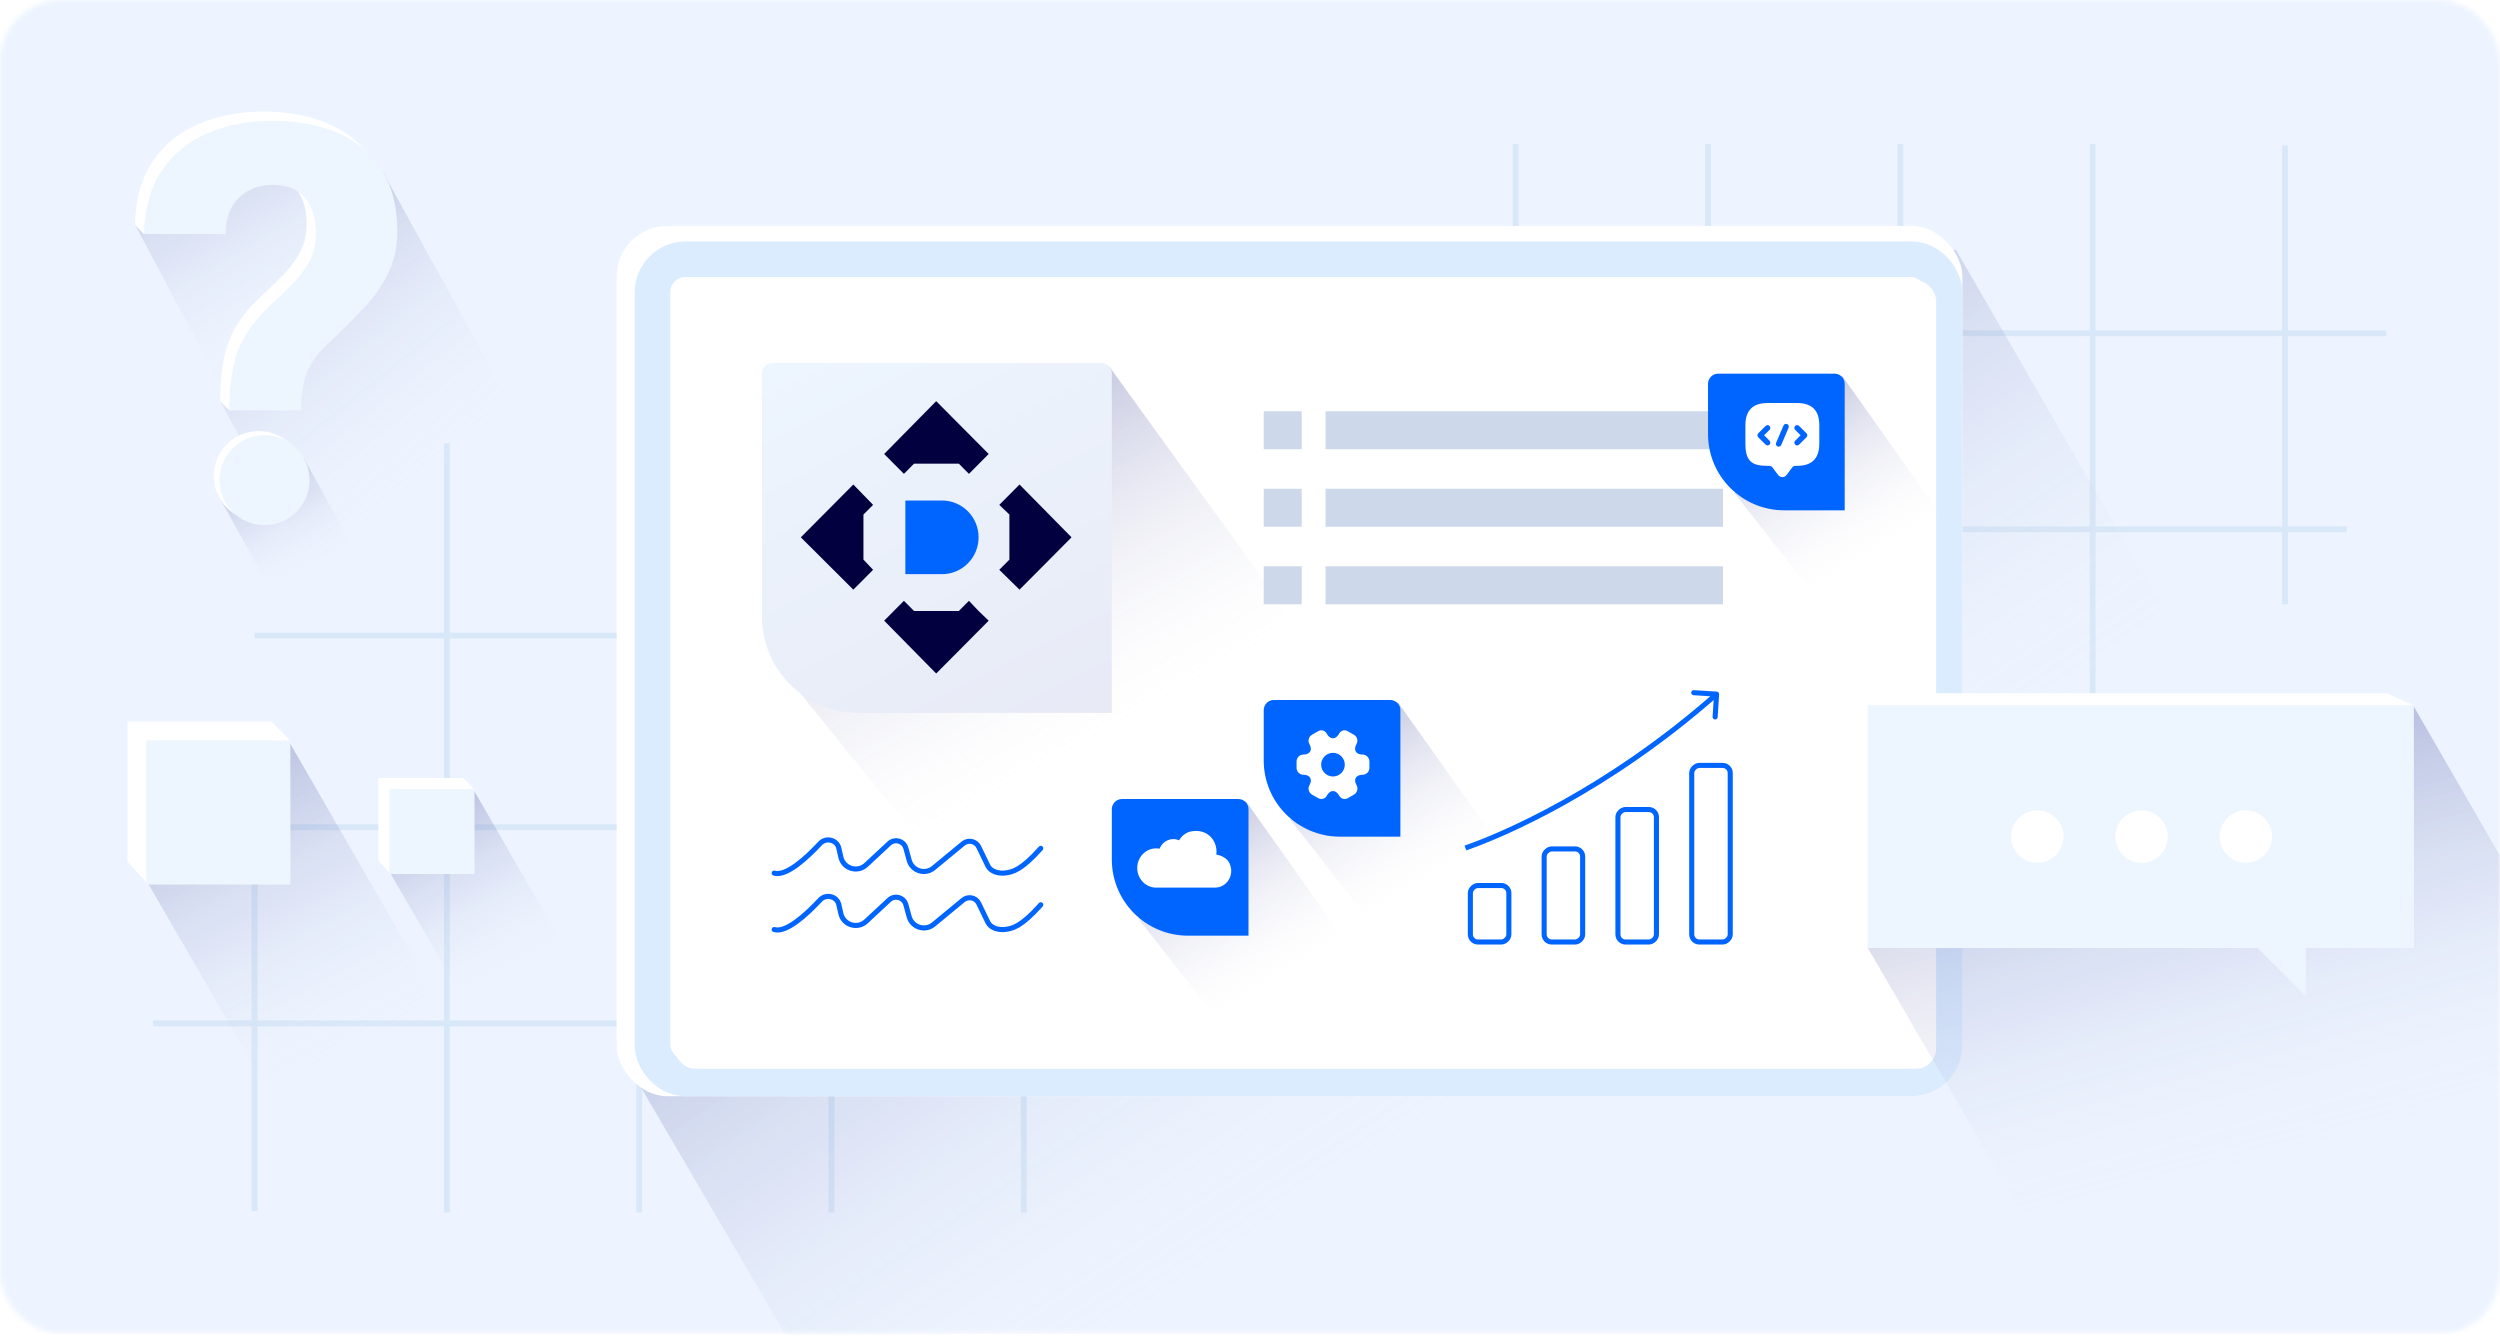 <?xml version="1.0" encoding="UTF-8"?> <svg xmlns="http://www.w3.org/2000/svg" width="492" height="263" viewBox="0 0 492 263" fill="none"><mask id="mask0_13355_3475" style="mask-type:alpha" maskUnits="userSpaceOnUse" x="0" y="0" width="492" height="263"><rect width="492" height="262.53" rx="12" fill="#D9D9D9"></rect></mask><g mask="url(#mask0_13355_3475)"><rect width="504.64" height="262.53" fill="#EDF4FF"></rect><path d="M411.837 162.928L411.837 28.337" stroke="#D9E8F9" stroke-width="1.162"></path><path d="M449.688 118.925L449.688 28.641" stroke="#D9E8F9" stroke-width="1.162"></path><path d="M373.99 179.737V28.337" stroke="#D9E8F9" stroke-width="1.162"></path><path d="M336.139 179.737V28.337" stroke="#D9E8F9" stroke-width="1.162"></path><path d="M298.289 179.737V28.337" stroke="#D9E8F9" stroke-width="1.162"></path><path d="M421.581 141.887H260.438" stroke="#D9E8F9" stroke-width="1.162"></path><path d="M461.845 104.167L260.441 104.167" stroke="#D9E8F9" stroke-width="1.162"></path><path d="M469.645 65.567L260.439 65.567" stroke="#D9E8F9" stroke-width="1.162"></path><path d="M87.94 87.228L87.94 238.628" stroke="#D9E8F9" stroke-width="1.162"></path><path d="M50.089 148.04L50.089 238.324" stroke="#D9E8F9" stroke-width="1.162"></path><path d="M125.787 87.228L125.787 238.628" stroke="#D9E8F9" stroke-width="1.162"></path><path d="M163.638 87.228L163.638 238.628" stroke="#D9E8F9" stroke-width="1.162"></path><path d="M201.489 87.228L201.489 238.628" stroke="#D9E8F9" stroke-width="1.162"></path><path d="M50.089 125.078L239.339 125.078" stroke="#D9E8F9" stroke-width="1.162"></path><path d="M37.933 162.798L239.336 162.798" stroke="#D9E8F9" stroke-width="1.162"></path><path d="M30.132 201.398L239.339 201.398" stroke="#D9E8F9" stroke-width="1.162"></path><path style="mix-blend-mode:multiply" d="M81.484 166.33L87.098 164.066L92.903 154.919L120.259 202.3L100.911 213.471L76.261 170.891L81.484 166.33Z" fill="url(#paint0_linear_13355_3475)"></path><path d="M74.45 153.104H91.139L93.335 155.3V171.989H76.866L74.45 169.354V153.104Z" fill="white"></path><rect x="76.646" y="155.3" width="16.689" height="16.689" fill="#EDF5FE"></rect><path style="mix-blend-mode:multiply" d="M37.009 164.421L46.531 160.582L56.375 145.069L102.768 225.424L69.956 244.368L28.152 172.156L37.009 164.421Z" fill="url(#paint1_linear_13355_3475)"></path><path d="M25.081 141.992H53.384L57.108 145.716V174.019H29.177L25.081 169.55V141.992Z" fill="white"></path><rect x="28.805" y="145.716" width="28.303" height="28.303" fill="#EDF5FE"></rect><path style="mix-blend-mode:multiply" d="M143.353 199.76L273.444 124.089L375.933 51.913L384.917 49.128L466.329 190.138L201.423 342.873L124.781 211.674L143.353 199.76Z" fill="url(#paint2_linear_13355_3475)"></path><rect x="121.354" y="44.46" width="264.846" height="171.276" rx="10" fill="white"></rect><rect x="128.411" y="51.021" width="254.289" height="161.215" rx="6.5" stroke="#DCECFF" stroke-width="7"></rect><g filter="url(#filter0_i_13355_3475)"><rect x="131.572" y="53.962" width="248.253" height="155.181" rx="4" fill="white"></rect></g><path style="mix-blend-mode:multiply" d="M170.629 108.263L191.139 98.16L218.324 72.165L270.397 144.133L205.165 195.408L156.735 135.485L170.629 108.263Z" fill="url(#paint3_linear_13355_3475)"></path><path d="M149.958 73.459C149.958 72.354 150.853 71.459 151.958 71.459H216.807C217.912 71.459 218.807 72.354 218.807 73.459V140.308H168.958C158.465 140.308 149.958 131.802 149.958 121.308V73.459Z" fill="url(#paint4_linear_13355_3475)"></path><path d="M185.379 112.995H178.175V98.499H185.379C189.361 98.499 192.584 101.741 192.584 105.747C192.584 109.752 189.361 112.995 185.379 112.995Z" fill="#0064FF"></path><path d="M171.823 99.357L167.936 95.352L157.604 105.747L167.936 116.046L171.823 112.136L169.927 110.133V101.264L171.823 99.357Z" fill="#02003E"></path><path d="M200.641 95.352L196.66 99.357L198.651 101.264V110.133L196.66 112.136L200.641 116.046L210.88 105.747L200.641 95.352Z" fill="#02003E"></path><path d="M174.003 89.344L177.89 93.254L179.881 91.251H188.697L190.688 93.254L194.574 89.344L184.242 78.949L174.003 89.344Z" fill="#02003E"></path><path d="M192.584 120.242L190.688 118.24L188.697 120.242H179.881L177.89 118.24L175.899 120.242L174.003 122.15L184.242 132.545L194.574 122.15L192.584 120.242Z" fill="#02003E"></path><path d="M152.356 182.938C154.735 183.643 158.731 179.967 161.404 177.096C162.551 175.863 164.708 176.375 165.079 178.018L165.479 179.79C165.989 182.047 168.754 182.902 170.448 181.326L174.986 177.107C176.086 176.084 177.879 176.594 178.277 178.043L178.925 180.408C179.5 182.506 182.048 183.313 183.727 181.929L189.549 177.128C190.55 176.303 192.059 176.634 192.622 177.801L194.41 181.502C194.977 182.675 196.589 183.082 197.88 182.907C199.25 182.721 200.984 182.379 204.822 178.063" stroke="#0064FF" stroke-linecap="round"></path><path d="M152.356 171.828C154.736 172.533 158.731 168.857 161.404 165.986C162.552 164.753 164.708 165.265 165.079 166.908L165.479 168.68C165.989 170.937 168.754 171.792 170.448 170.216L174.986 165.997C176.086 164.974 177.88 165.484 178.277 166.933L178.925 169.297C179.5 171.396 182.048 172.203 183.727 170.819L189.549 166.018C190.55 165.193 192.059 165.523 192.623 166.691L194.41 170.392C194.977 171.565 196.589 171.972 197.88 171.797C199.25 171.611 200.984 171.269 204.823 166.953" stroke="#0064FF" stroke-linecap="round"></path><rect x="289.366" y="185.389" width="11.121" height="7.578" rx="1.5" transform="rotate(-90 289.366 185.389)" stroke="#0064FF"></rect><rect x="303.888" y="185.389" width="18.322" height="7.578" rx="1.5" transform="rotate(-90 303.888 185.389)" stroke="#0064FF"></rect><rect x="318.41" y="185.389" width="26.073" height="7.578" rx="1.5" transform="rotate(-90 318.41 185.389)" stroke="#0064FF"></rect><rect x="332.931" y="185.389" width="34.756" height="7.578" rx="1.5" transform="rotate(-90 332.931 185.389)" stroke="#0064FF"></rect><path d="M338.323 136.637C338.34 136.361 338.131 136.124 337.855 136.106L333.364 135.822C333.089 135.805 332.851 136.014 332.834 136.29C332.816 136.565 333.026 136.803 333.301 136.82L337.293 137.073L337.041 141.065C337.023 141.34 337.233 141.578 337.508 141.595C337.784 141.613 338.021 141.403 338.039 141.128L338.323 136.637ZM288.558 167.355C295.88 164.829 316.539 156.025 338.154 136.98L337.493 136.23C315.994 155.172 295.456 163.918 288.232 166.409L288.558 167.355Z" fill="#0064FF"></path><path style="mix-blend-mode:multiply" d="M46.592 92.591L51.167 90.698L54.775 88.068L57.751 88.893L59.845 90.274L73.739 115.332L57.893 124.48L42.678 96.986L43.55 96.004L46.592 92.591Z" fill="url(#paint5_linear_13355_3475)"></path><path style="mix-blend-mode:multiply" d="M37.483 33.709L49.095 28.035L57.715 28.709L63.004 27.533L67.705 29.59L75.345 33.745L87.969 57.386L46.352 81.413L26.595 44.277L30.976 43.106L28.596 41.119L37.483 33.709Z" fill="url(#paint6_linear_13355_3475)"></path><path style="mix-blend-mode:multiply" d="M55.951 57.504L63.297 52.215L66.235 46.339L68.586 42.813L71.23 35.761L75.344 33.837L104.225 86.246L61.044 111.176L43.327 78.954L48.495 76.016L53.012 62.5L55.951 57.504Z" fill="url(#paint7_linear_13355_3475)"></path><circle cx="50.926" cy="93.686" r="8.855" fill="white"></circle><circle cx="52.065" cy="94.498" r="8.855" fill="#EDF5FE"></circle><path d="M57.418 78.974L45.159 80.78L43.319 78.974C43.356 75.656 43.614 72.8 44.093 70.404C44.609 67.971 45.476 65.778 46.692 63.825C47.945 61.871 49.604 59.936 51.668 58.02C53.4 56.472 54.911 54.997 56.201 53.597C57.491 52.196 58.505 50.759 59.242 49.284C59.979 47.773 60.348 46.096 60.348 44.253C60.348 42.115 60.016 40.346 59.353 38.946C58.726 37.508 57.768 36.421 56.478 35.684C55.225 34.947 53.64 34.578 51.723 34.578C50.138 34.578 48.664 34.928 47.3 35.628C45.936 36.292 44.812 37.324 43.928 38.724C43.08 40.125 42.638 41.968 42.601 44.253L28.33 46.045L26.567 44.253C26.678 39.204 27.839 35.039 30.05 31.758C32.299 28.441 35.303 25.99 39.062 24.405C42.822 22.783 47.042 21.972 51.723 21.972C56.883 21.972 61.306 22.82 64.992 24.516C68.678 26.174 71.498 28.625 73.451 31.869C75.404 35.075 76.381 38.983 76.381 43.59C76.381 46.796 75.755 49.653 74.501 52.159C73.248 54.629 71.608 56.932 69.581 59.07C67.554 61.208 65.324 63.419 62.891 65.705C60.79 67.584 59.353 69.556 58.579 71.62C57.842 73.684 57.455 76.135 57.418 78.974Z" fill="white"></path><path d="M59.225 80.78H45.127C45.163 77.463 45.421 74.607 45.901 72.211C46.417 69.778 47.283 67.585 48.499 65.632C49.752 63.678 51.411 61.743 53.475 59.827C55.207 58.278 56.718 56.804 58.008 55.404C59.298 54.003 60.312 52.565 61.049 51.091C61.786 49.58 62.155 47.903 62.155 46.06C62.155 43.922 61.823 42.153 61.16 40.752C60.533 39.315 59.575 38.228 58.285 37.49C57.032 36.753 55.447 36.385 53.53 36.385C51.945 36.385 50.471 36.735 49.107 37.435C47.743 38.099 46.619 39.131 45.735 40.531C44.887 41.932 44.445 43.775 44.408 46.06L28.331 46.045C28.441 40.995 29.646 36.845 31.858 33.565C34.106 30.248 37.11 27.797 40.869 26.212C44.629 24.59 48.849 23.779 53.53 23.779C58.69 23.779 63.113 24.627 66.799 26.322C70.485 27.981 73.305 30.432 75.258 33.676C77.212 36.882 78.188 40.789 78.188 45.397C78.188 48.603 77.562 51.46 76.308 53.966C75.055 56.435 73.415 58.739 71.388 60.877C69.361 63.015 67.131 65.226 64.698 67.511C62.597 69.391 61.16 71.363 60.386 73.427C59.649 75.491 59.262 77.942 59.225 80.78Z" fill="#EDF5FE"></path><path style="mix-blend-mode:multiply" d="M399.539 164.435L430.039 149.008L454.32 143.577L474.992 138.953L520.475 217.733L422.68 281.33L367.489 186.39L399.539 164.435Z" fill="url(#paint8_linear_13355_3475)"></path><path d="M365.212 136.423H469.691L474.992 138.806V186.512H453.644V195.633L448.6 190.593L448.343 186.512H367.596L365.212 184.129V136.423Z" fill="white"></path><path d="M474.992 138.806H367.555V186.512H444.248L453.789 196.054V186.512H474.992V138.806Z" fill="#EDF5FE"></path><g filter="url(#filter1_i_13355_3475)"><circle cx="399.778" cy="163.486" r="5.161" transform="rotate(-90 399.778 163.486)" fill="white"></circle><circle cx="420.304" cy="163.486" r="5.161" transform="rotate(-90 420.304 163.486)" fill="white"></circle><circle cx="440.824" cy="163.486" r="5.161" transform="rotate(-90 440.824 163.486)" fill="white"></circle></g><rect x="248.7" y="80.931" width="7.479" height="7.479" fill="#CDD9EB"></rect><rect x="260.869" y="80.931" width="78.214" height="7.479" fill="#CDD9EB"></rect><rect x="248.7" y="96.189" width="7.479" height="7.479" fill="#CDD9EB"></rect><rect x="260.869" y="96.189" width="78.214" height="7.479" fill="#CDD9EB"></rect><rect x="248.7" y="111.446" width="7.479" height="7.479" fill="#CDD9EB"></rect><rect x="260.869" y="111.446" width="78.214" height="7.479" fill="#CDD9EB"></rect><path style="mix-blend-mode:multiply" d="M258.481 151.151L265.722 147.649L275.107 138.207L295.142 166.5L272.434 184.928L253.92 161.285L258.481 151.151Z" fill="url(#paint9_linear_13355_3475)"></path><path d="M248.7 139.758C248.7 138.654 249.595 137.758 250.7 137.758H273.596C274.701 137.758 275.596 138.654 275.596 139.758V164.655H263.7C255.415 164.655 248.7 157.939 248.7 149.655V139.758Z" fill="#0064FF"></path><path fill-rule="evenodd" clip-rule="evenodd" d="M266.951 146.451C267.324 145.799 267.102 144.968 266.45 144.596L265.21 143.886C264.644 143.549 263.913 143.75 263.576 144.316L263.497 144.452C262.853 145.577 261.792 145.577 261.14 144.452L261.061 144.316C260.739 143.75 260.008 143.549 259.442 143.886L258.202 144.596C257.55 144.968 257.328 145.807 257.701 146.459C258.353 147.576 257.822 148.494 256.525 148.494C255.78 148.494 255.164 149.103 255.164 149.855V151.116C255.164 151.861 255.773 152.477 256.525 152.477C257.822 152.477 258.353 153.395 257.701 154.52C257.328 155.172 257.55 156.003 258.202 156.375L259.442 157.085C260.008 157.422 260.739 157.221 261.075 156.655L261.154 156.519C261.799 155.394 262.86 155.394 263.512 156.519L263.591 156.655C263.927 157.221 264.658 157.422 265.224 157.085L266.464 156.375C267.116 156.003 267.338 155.164 266.965 154.52C266.313 153.395 266.844 152.477 268.141 152.477C268.886 152.477 269.502 151.868 269.502 151.116V149.855C269.495 149.11 268.886 148.494 268.133 148.494C266.836 148.494 266.306 147.576 266.951 146.451ZM260.001 150.485C260.001 149.203 261.047 148.157 262.329 148.157C263.612 148.157 264.658 149.203 264.658 150.485C264.658 151.768 263.612 152.814 262.329 152.814C261.047 152.814 260.001 151.768 260.001 150.485Z" fill="white"></path><path style="mix-blend-mode:multiply" d="M345.92 86.926L353.161 83.424L362.546 73.982L382.581 102.275L359.873 120.703L341.359 97.06L345.92 86.926Z" fill="url(#paint10_linear_13355_3475)"></path><path d="M336.139 75.533C336.139 74.428 337.035 73.533 338.139 73.533H361.035C362.14 73.533 363.035 74.428 363.035 75.533V100.429H351.139C342.855 100.429 336.139 93.714 336.139 85.429V75.533Z" fill="#0064FF"></path><path fill-rule="evenodd" clip-rule="evenodd" d="M347.859 79.315C344.95 79.315 343.496 80.769 343.496 83.678V87.314C343.496 90.95 344.95 91.677 347.859 91.677H348.222C348.426 91.677 348.688 91.808 348.804 91.968L349.895 93.423C350.375 94.063 351.16 94.063 351.64 93.423L352.731 91.968C352.869 91.787 353.088 91.677 353.313 91.677H353.677C356.585 91.677 358.04 90.223 358.04 87.314V83.678C358.04 80.769 356.585 79.315 353.677 79.315H347.859ZM348.244 87.503C348.135 87.612 347.997 87.663 347.859 87.663C347.721 87.663 347.583 87.612 347.473 87.503L346.019 86.049C345.808 85.838 345.808 85.489 346.019 85.278L347.473 83.823C347.684 83.613 348.033 83.613 348.244 83.823C348.455 84.034 348.455 84.383 348.244 84.594L347.175 85.663L348.244 86.732C348.455 86.943 348.455 87.292 348.244 87.503ZM350.542 87.576C350.455 87.78 350.251 87.903 350.041 87.903C349.968 87.903 349.895 87.889 349.822 87.86C349.546 87.743 349.415 87.423 349.539 87.14L350.993 83.743C351.11 83.467 351.43 83.336 351.713 83.46C351.989 83.584 352.113 83.903 351.997 84.18L350.542 87.576ZM354.062 87.503C353.953 87.612 353.815 87.663 353.677 87.663C353.538 87.663 353.4 87.612 353.291 87.503C353.08 87.292 353.08 86.943 353.291 86.732L354.36 85.663L353.291 84.594C353.08 84.383 353.08 84.034 353.291 83.823C353.502 83.613 353.851 83.613 354.062 83.823L355.516 85.278C355.727 85.489 355.727 85.838 355.516 86.049L354.062 87.503Z" fill="white"></path><path style="mix-blend-mode:multiply" d="M228.589 170.639L235.83 167.137L245.215 157.695L265.25 185.987L242.542 204.415L224.027 180.772L228.589 170.639Z" fill="url(#paint11_linear_13355_3475)"></path><path d="M218.807 159.246C218.807 158.141 219.703 157.246 220.807 157.246H243.704C244.808 157.246 245.704 158.141 245.704 159.246V184.142H233.807C225.523 184.142 218.807 177.426 218.807 169.142V159.246Z" fill="#0064FF"></path><path d="M227.529 174.684H239.132C239.907 174.685 240.654 174.391 241.235 173.86C241.815 173.328 242.189 172.595 242.285 171.798C242.381 171.001 242.193 170.195 241.756 169.531C241.32 168.868 240.228 168.286 239.374 168.195C239.727 165.366 237.452 162.812 234.037 163.705C233.202 163.995 232.494 164.584 232.039 165.366C231.683 165.212 231.3 165.132 230.914 165.132C230.528 165.131 230.146 165.211 229.789 165.365C229.433 165.519 229.109 165.744 228.837 166.029C228.565 166.313 228.35 166.651 228.205 167.022C227.696 166.925 227.173 166.939 226.669 167.063C226.166 167.187 225.693 167.419 225.281 167.743C224.868 168.067 224.526 168.477 224.275 168.947C224.024 169.416 223.87 169.935 223.822 170.469C223.775 171.004 223.836 171.543 224.001 172.052C224.166 172.561 224.431 173.028 224.78 173.425C225.128 173.821 225.553 174.138 226.026 174.355C226.5 174.572 227.012 174.684 227.529 174.684Z" fill="white"></path></g><defs><filter id="filter0_i_13355_3475" x="131.572" y="53.962" width="249.453" height="156.381" filterUnits="userSpaceOnUse" color-interpolation-filters="sRGB"><feFlood flood-opacity="0" result="BackgroundImageFix"></feFlood><feBlend mode="normal" in="SourceGraphic" in2="BackgroundImageFix" result="shape"></feBlend><feColorMatrix in="SourceAlpha" type="matrix" values="0 0 0 0 0 0 0 0 0 0 0 0 0 0 0 0 0 0 127 0" result="hardAlpha"></feColorMatrix><feOffset dx="1.2" dy="1.2"></feOffset><feGaussianBlur stdDeviation="1.8"></feGaussianBlur><feComposite in2="hardAlpha" operator="arithmetic" k2="-1" k3="1"></feComposite><feColorMatrix type="matrix" values="0 0 0 0 0.133 0 0 0 0 0.165 0 0 0 0 0.369 0 0 0 0.2 0"></feColorMatrix><feBlend mode="normal" in2="shape" result="effect1_innerShadow_13355_3475"></feBlend></filter><filter id="filter1_i_13355_3475" x="394.617" y="158.325" width="52.53" height="11.484" filterUnits="userSpaceOnUse" color-interpolation-filters="sRGB"><feFlood flood-opacity="0" result="BackgroundImageFix"></feFlood><feBlend mode="normal" in="SourceGraphic" in2="BackgroundImageFix" result="shape"></feBlend><feColorMatrix in="SourceAlpha" type="matrix" values="0 0 0 0 0 0 0 0 0 0 0 0 0 0 0 0 0 0 127 0" result="hardAlpha"></feColorMatrix><feOffset dx="1.162" dy="1.162"></feOffset><feGaussianBlur stdDeviation="0.581"></feGaussianBlur><feComposite in2="hardAlpha" operator="arithmetic" k2="-1" k3="1"></feComposite><feColorMatrix type="matrix" values="0 0 0 0 0.008 0 0 0 0 0 0 0 0 0 0.243 0 0 0 0.18 0"></feColorMatrix><feBlend mode="normal" in2="shape" result="effect1_innerShadow_13355_3475"></feBlend></filter><linearGradient id="paint0_linear_13355_3475" x1="83.204" y1="160.519" x2="101.174" y2="193.509" gradientUnits="userSpaceOnUse"><stop stop-color="#0A167D" stop-opacity="0.22"></stop><stop offset="1" stop-color="white" stop-opacity="0"></stop></linearGradient><linearGradient id="paint1_linear_13355_3475" x1="39.927" y1="154.566" x2="70.402" y2="210.515" gradientUnits="userSpaceOnUse"><stop stop-color="#0A167D" stop-opacity="0.22"></stop><stop offset="1" stop-color="white" stop-opacity="0"></stop></linearGradient><linearGradient id="paint2_linear_13355_3475" x1="234.685" y1="117.803" x2="324.834" y2="253.342" gradientUnits="userSpaceOnUse"><stop stop-color="#0A167D" stop-opacity="0.22"></stop><stop offset="0.72" stop-color="white" stop-opacity="0"></stop></linearGradient><linearGradient id="paint3_linear_13355_3475" x1="181.41" y1="93.477" x2="214.128" y2="151.695" gradientUnits="userSpaceOnUse"><stop stop-color="#0A167D" stop-opacity="0.22"></stop><stop offset="1" stop-color="white" stop-opacity="0"></stop></linearGradient><linearGradient id="paint4_linear_13355_3475" x1="200.189" y1="162.395" x2="154.276" y2="71.459" gradientUnits="userSpaceOnUse"><stop stop-color="#E7E9F5"></stop><stop offset="1" stop-color="#EDF5FE"></stop></linearGradient><linearGradient id="paint5_linear_13355_3475" x1="48.112" y1="88.025" x2="61.91" y2="113.26" gradientUnits="userSpaceOnUse"><stop offset="0.126" stop-color="#0A167D" stop-opacity="0.22"></stop><stop offset="1" stop-color="white" stop-opacity="0"></stop></linearGradient><linearGradient id="paint6_linear_13355_3475" x1="41.109" y1="9.978" x2="74.295" y2="65.157" gradientUnits="userSpaceOnUse"><stop offset="0.124" stop-color="#0A167D" stop-opacity="0.22"></stop><stop offset="0.942" stop-color="white" stop-opacity="0"></stop></linearGradient><linearGradient id="paint7_linear_13355_3475" x1="40.671" y1="43.694" x2="84.279" y2="98.074" gradientUnits="userSpaceOnUse"><stop stop-color="#0A167D" stop-opacity="0.22"></stop><stop offset="1" stop-color="white" stop-opacity="0"></stop></linearGradient><linearGradient id="paint8_linear_13355_3475" x1="432.963" y1="152.168" x2="454.176" y2="230.033" gradientUnits="userSpaceOnUse"><stop stop-color="#0A167D" stop-opacity="0.22"></stop><stop offset="1" stop-color="white" stop-opacity="0"></stop></linearGradient><linearGradient id="paint9_linear_13355_3475" x1="262.127" y1="145.701" x2="280.777" y2="176.757" gradientUnits="userSpaceOnUse"><stop stop-color="#0A167D" stop-opacity="0.22"></stop><stop offset="1" stop-color="white" stop-opacity="0"></stop></linearGradient><linearGradient id="paint10_linear_13355_3475" x1="349.566" y1="81.476" x2="368.216" y2="112.532" gradientUnits="userSpaceOnUse"><stop stop-color="#0A167D" stop-opacity="0.22"></stop><stop offset="1" stop-color="white" stop-opacity="0"></stop></linearGradient><linearGradient id="paint11_linear_13355_3475" x1="232.235" y1="165.189" x2="250.885" y2="196.245" gradientUnits="userSpaceOnUse"><stop stop-color="#0A167D" stop-opacity="0.22"></stop><stop offset="1" stop-color="white" stop-opacity="0"></stop></linearGradient></defs></svg> 
